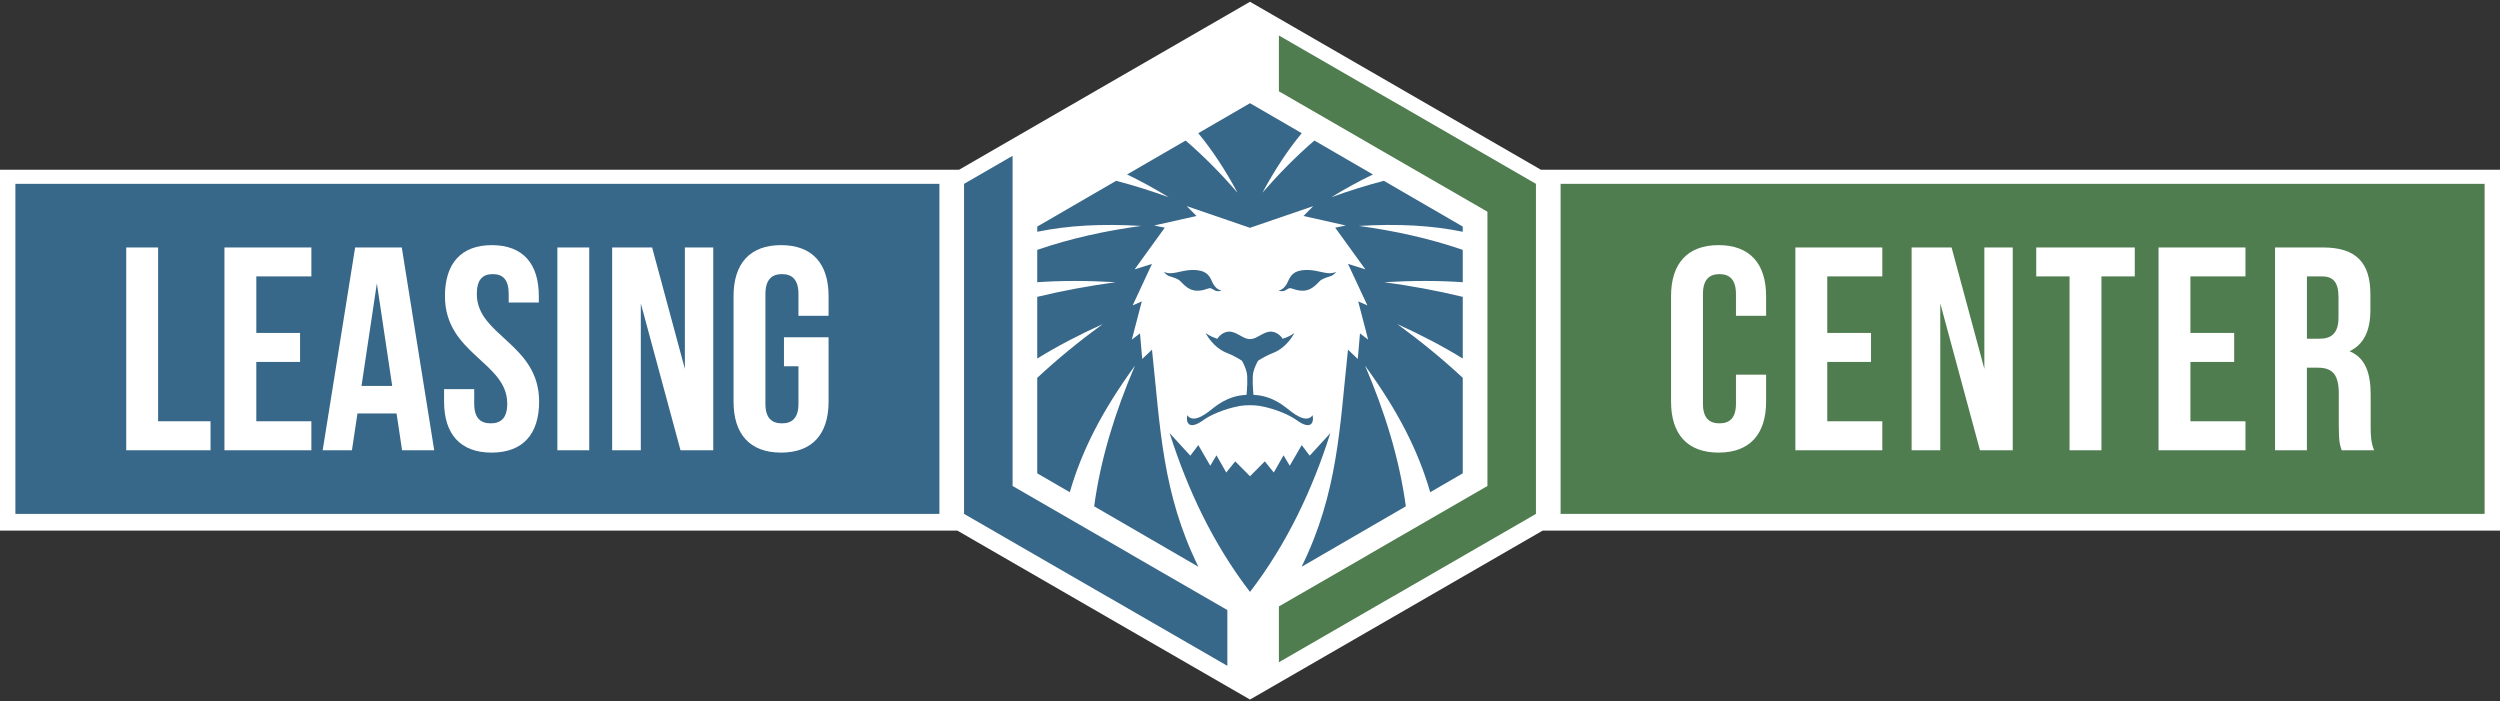 <?xml version="1.0" encoding="utf-8"?>
<!-- Generator: Adobe Illustrator 16.0.0, SVG Export Plug-In . SVG Version: 6.00 Build 0)  -->
<!DOCTYPE svg PUBLIC "-//W3C//DTD SVG 1.1//EN" "http://www.w3.org/Graphics/SVG/1.1/DTD/svg11.dtd">
<svg version="1.1" id="Layer_1" xmlns="http://www.w3.org/2000/svg" xmlns:xlink="http://www.w3.org/1999/xlink" x="0px" y="0px"
	 width="303px" height="85px" viewBox="0 0 303 85" enable-background="new 0 0 303 85" xml:space="preserve">
<rect x="0" y="0" width="303" height="85" fill="#333333" stroke="none"/>
<polygon fill-rule="evenodd" clip-rule="evenodd" fill="#FFFFFF" points="303,20.572 303,64.307 186.974,64.307 169.811,74.217 
	151.501,84.785 133.189,74.217 116.027,64.307 0,64.307 0,20.572 116.241,20.572 133.189,10.786 151.501,0.215 169.811,10.786 
	186.759,20.572 "/>
<g>
	<path fill-rule="evenodd" clip-rule="evenodd" fill="#376789" d="M148.04,35.199c0,0-0.143,0.116-0.512,0.088
		c-0.372-0.028-0.581-0.359-0.893-0.357c-0.162,0-0.352,0.098-0.644,0.179c-1.551,0.431-2.245-0.317-2.954-1.049
		c-0.242-0.252-0.795-0.431-1.258-0.57c-0.461-0.139-0.719-0.545-0.719-0.545s0.298,0.177,0.8,0.173
		c0.925-0.008,2.152-0.638,3.627-0.301c0.634,0.145,1.072,0.498,1.373,1.226C147.341,35.199,148.04,35.199,148.04,35.199
		L148.04,35.199z M154.963,35.199c0,0,0.694,0,1.174-1.157c0.305-0.728,0.74-1.081,1.374-1.226c1.475-0.337,2.702,0.293,3.628,0.301
		c0.5,0.004,0.801-0.173,0.801-0.173s-0.26,0.406-0.724,0.545c-0.459,0.14-1.012,0.318-1.255,0.57
		c-0.707,0.731-1.402,1.479-2.954,1.049c-0.293-0.081-0.479-0.179-0.643-0.179c-0.313-0.002-0.52,0.329-0.89,0.357
		C155.101,35.315,154.963,35.199,154.963,35.199L154.963,35.199L154.963,35.199z M161.236,52.5c-2.146,6.781-5.25,13.4-9.736,19.24
		c-4.486-5.84-7.589-12.459-9.736-19.24l2.504,2.73l0.967-1.285l1.45,2.504l0.75-1.264l1.187,2.084l1.087-1.354l1.792,1.805
		l1.793-1.805l1.089,1.354l1.183-2.084l0.751,1.264l1.451-2.504l0.967,1.285L161.236,52.5L161.236,52.5L161.236,52.5z M151.5,12.508
		l-6.27,3.635c1.7,2.058,3.242,4.402,4.766,7.217c-1.934-2.231-4.028-4.368-6.298-6.327l-5.092,2.952l-2.003,1.16
		c1.625,0.778,3.289,1.69,5.045,2.759c-2.083-0.752-4.21-1.426-6.371-1.989l-9.563,5.547v0.626
		c3.787-0.769,7.757-0.989,12.595-0.707c-4.277,0.583-8.55,1.505-12.595,2.905v3.919c2.926-0.205,6.046-0.203,9.508-0.004
		c-3.189,0.437-6.377,1.018-9.508,1.777v7.478c2.347-1.455,4.957-2.824,7.941-4.182c-2.775,2.023-5.45,4.193-7.941,6.521v11.572
		l3.945,2.287c1.478-5.107,3.919-9.854,7.903-15.348c-2.354,5.475-4.163,11.229-4.949,17.059l5.993,3.475l6.64,3.852
		c-4.404-8.959-4.609-16.846-5.625-26.313l-1.185,1.13l-0.267-3.104l-0.991,0.756l1.209-4.633l-1.111,0.487l2.345-5.032
		l-2.104,0.664l3.653-5.053l-1.284-0.266l5.13-1.152l-1.187-1.196l7.67,2.629l7.668-2.629l-1.182,1.196l5.128,1.152l-1.284,0.266
		l3.652,5.053l-2.104-0.664l2.349,5.032l-1.113-0.487l1.207,4.633l-0.991-0.756l-0.265,3.104l-1.187-1.13
		c-1.016,9.468-1.219,17.354-5.624,26.313l6.64-3.852l5.994-3.475c-0.789-5.83-2.597-11.584-4.949-17.059
		c3.986,5.494,6.424,10.24,7.903,15.348l3.945-2.287V45.795c-2.491-2.328-5.169-4.498-7.944-6.521
		c2.986,1.357,5.596,2.727,7.944,4.182v-7.478c-3.133-0.76-6.318-1.341-9.509-1.777c3.462-0.199,6.583-0.201,9.509,0.004v-3.919
		c-4.047-1.4-8.317-2.322-12.593-2.905c4.836-0.282,8.806-0.062,12.593,0.707v-0.626l-9.565-5.547
		c-2.157,0.563-4.287,1.237-6.367,1.989c1.751-1.068,3.417-1.98,5.043-2.759l-2.004-1.16l-5.091-2.952
		c-2.268,1.959-4.364,4.096-6.299,6.327c1.524-2.814,3.064-5.159,4.767-7.217L151.5,12.508L151.5,12.508L151.5,12.508z
		 M143.905,50.316c0,0,0.364,0.793,1.624,0.184c1.259-0.609,1.93-1.734,3.949-2.373c0.479-0.154,1.034-0.244,1.603-0.271
		c0.058-0.582,0.171-2.068,0.013-2.748c-0.13-0.543-0.393-1.072-0.567-1.385c-0.477-0.313-1.101-0.662-1.83-0.951
		c-1.747-0.682-2.574-2.417-2.574-2.417c0.359,0.284,0.848,0.52,1.416,0.707c0.114-0.175,0.34-0.464,0.679-0.654
		c1.024-0.573,1.758,0.134,2.521,0.491c0.546,0.261,0.977,0.261,1.522,0c0.764-0.357,1.499-1.064,2.523-0.491
		c0.337,0.19,0.564,0.479,0.679,0.654c0.568-0.188,1.056-0.423,1.414-0.707c0,0-0.825,1.735-2.572,2.417
		c-0.731,0.289-1.354,0.639-1.833,0.951c-0.17,0.313-0.436,0.842-0.565,1.385c-0.158,0.68-0.045,2.166,0.012,2.748
		c0.566,0.027,1.114,0.117,1.59,0.271c2.02,0.639,2.69,1.764,3.95,2.373c1.255,0.609,1.621-0.184,1.621-0.184
		s0.183,0.725-0.154,1.053c-0.334,0.334-0.987,0.127-1.78-0.451c-0.796-0.58-2.479-1.357-4.421-1.715
		c-0.688-0.121-1.776-0.121-2.463,0c-1.94,0.357-3.625,1.135-4.421,1.715c-0.793,0.578-1.444,0.785-1.78,0.451
		C143.725,51.041,143.905,50.316,143.905,50.316L143.905,50.316z"/>
	<polygon fill-rule="evenodd" clip-rule="evenodd" fill="#376789" points="148.755,80.699 134.182,72.287 134.172,72.287 
		116.844,62.283 116.844,22.282 122.726,18.885 122.726,25.661 122.726,32.316 122.726,58.902 137.111,67.209 137.109,67.217 
		148.755,73.938 	"/>
	<polygon fill-rule="evenodd" clip-rule="evenodd" fill="#4F7D4F" points="155.003,4.302 168.819,12.276 168.831,12.276 
		186.157,22.282 186.157,62.283 168.831,72.287 168.819,72.287 155.003,80.264 155.003,73.498 165.89,67.217 165.89,67.209 
		180.277,58.902 180.277,25.661 165.89,17.355 165.89,17.35 155.003,11.065 	"/>
	<rect x="189.144" y="22.282" fill-rule="evenodd" clip-rule="evenodd" fill="#4F7D4F" width="111.991" height="40.001"/>
	<rect x="1.866" y="22.282" fill-rule="evenodd" clip-rule="evenodd" fill="#376789" width="111.99" height="40.001"/>
	<path fill-rule="evenodd" clip-rule="evenodd" fill="#FFFFFF" d="M210.399,45.408v3.512c0,1.756-0.771,2.389-2.003,2.389
		c-1.228,0-1.999-0.633-1.999-2.389V35.645c0-1.755,0.771-2.422,1.999-2.422c1.231,0,2.003,0.667,2.003,2.422v2.633h3.653v-2.385
		c0-3.936-1.967-6.183-5.763-6.183c-3.791,0-5.758,2.247-5.758,6.183v12.783c0,3.934,1.967,6.18,5.758,6.18
		c3.796,0,5.763-2.246,5.763-6.18v-3.268H210.399L210.399,45.408z M221.464,33.503h6.672v-3.511H217.6v24.58h10.536v-3.512h-6.672
		v-7.195h5.303V40.35h-5.303V33.503L221.464,33.503z M239.973,54.572h3.97v-24.58h-3.441v14.713l-3.97-14.713h-4.844v24.58h3.474
		V36.771L239.973,54.572L239.973,54.572z M246.791,33.503h4.039v21.069h3.864V33.503h4.039v-3.511h-11.942V33.503L246.791,33.503z
		 M265.479,33.503h6.672v-3.511h-10.536v24.58h10.536v-3.512h-6.672v-7.195h5.303V40.35h-5.303V33.503L265.479,33.503z
		 M287.746,54.572c-0.386-0.91-0.423-1.789-0.423-2.982v-3.791c0-2.564-0.63-4.426-2.56-5.234c1.719-0.809,2.527-2.458,2.527-4.989
		v-1.931c0-3.791-1.724-5.652-5.726-5.652h-5.831v24.58h3.864V44.564h1.333c1.76,0,2.531,0.844,2.531,3.123v3.865
		c0,2.004,0.139,2.389,0.35,3.02H287.746L287.746,54.572z M281.46,33.503c1.369,0,1.967,0.772,1.967,2.527v2.422
		c0,1.971-0.878,2.601-2.316,2.601h-1.512v-7.55H281.46z"/>
	<path fill-rule="evenodd" clip-rule="evenodd" fill="#FFFFFF" d="M15.298,54.572h10.219v-3.512h-6.354V29.992h-3.864V54.572
		L15.298,54.572z M31.065,33.503h6.674v-3.511H27.203v24.58h10.536v-3.512h-6.674v-7.195h5.305V40.35h-5.305V33.503L31.065,33.503z
		 M48.696,29.992h-5.654l-3.933,24.58h3.545l0.668-4.459h4.742l0.667,4.459h3.896L48.696,29.992L48.696,29.992z M45.676,34.347
		l1.86,12.431h-3.722L45.676,34.347L45.676,34.347z M53.928,35.893c0,7.021,7.55,7.973,7.55,13.027c0,1.756-0.771,2.389-2.001,2.389
		s-2.001-0.633-2.001-2.389v-1.756h-3.653v1.512c0,3.934,1.967,6.18,5.76,6.18s5.76-2.246,5.76-6.18
		c0-7.025-7.552-7.972-7.552-13.031c0-1.755,0.703-2.422,1.933-2.422c1.229,0,1.932,0.667,1.932,2.422v1.02h3.651v-0.771
		c0-3.936-1.931-6.183-5.688-6.183C55.858,29.71,53.928,31.957,53.928,35.893L53.928,35.893z M67.553,54.572h3.864v-24.58h-3.864
		V54.572L67.553,54.572z M82.479,54.572h3.968v-24.58h-3.441v14.713l-3.968-14.713h-4.846v24.58h3.474V36.771L82.479,54.572
		L82.479,54.572z M95.017,44.389h1.756v4.531c0,1.756-0.772,2.389-2.001,2.389c-1.231,0-2.004-0.633-2.004-2.389V35.645
		c0-1.755,0.772-2.422,2.004-2.422c1.229,0,2.001,0.667,2.001,2.422v2.633h3.65v-2.385c0-3.936-1.964-6.183-5.758-6.183
		c-3.793,0-5.76,2.247-5.76,6.183v12.783c0,3.934,1.967,6.18,5.76,6.18c3.794,0,5.758-2.246,5.758-6.18v-7.797h-5.406V44.389z"/>
</g>
</svg>
